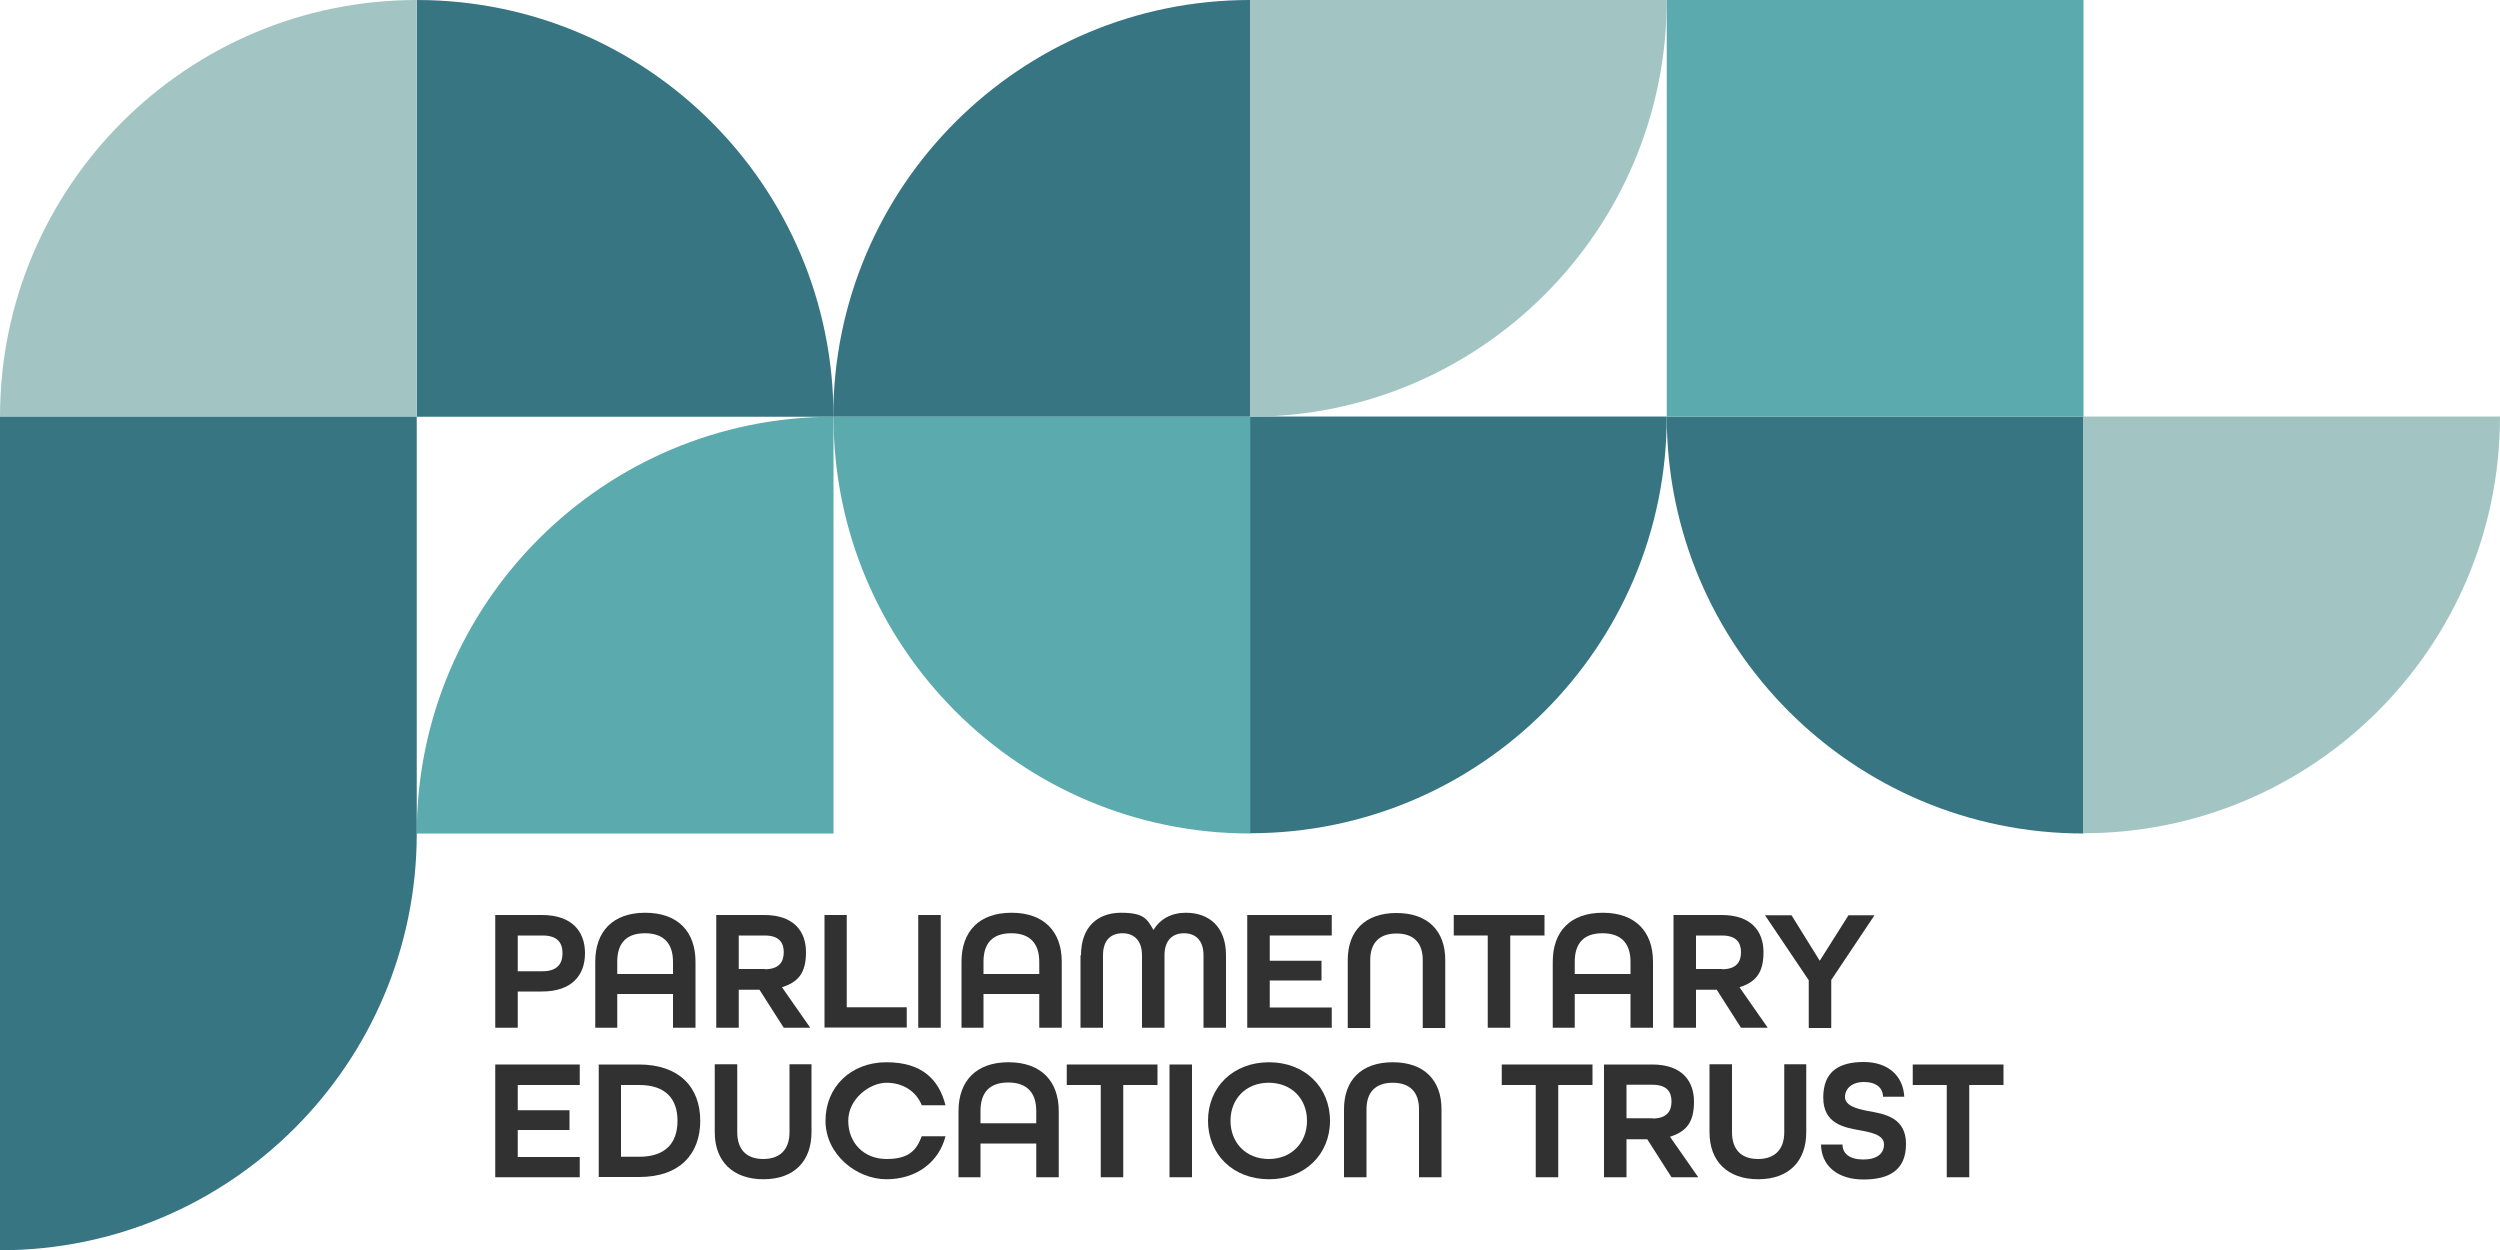 <?xml version="1.0" encoding="UTF-8"?>
<svg xmlns="http://www.w3.org/2000/svg" version="1.1" viewBox="0 0 1000 500">
  <defs>
    <style>
      .cls-1 {
        fill: #a2c5c3;
      }

      .cls-2 {
        fill: #367581;
      }

      .cls-3 {
        fill: #5aaaae;
      }

      .cls-4 {
        fill: #313131;
      }
    </style>
  </defs>
  <!-- Generator: Adobe Illustrator 28.7.1, SVG Export Plug-In . SVG Version: 1.2.0 Build 142)  -->
  <g>
    <g id="Layer_1">
      <path class="cls-2" d="M500,0c-92,0-166.7,74.6-166.7,166.7h166.7V0Z"/>
      <path class="cls-2" d="M500,333.3c92,0,166.7-74.6,166.7-166.7h-166.7v166.7Z"/>
      <path class="cls-3" d="M333.4,166.7c0,92,74.6,166.7,166.7,166.7v-166.7h-166.7Z"/>
      <path class="cls-1" d="M500,166.7c92,0,166.7-74.6,166.7-166.7h-166.7v166.7Z"/>
      <path class="cls-2" d="M333.4,166.7C333.4,74.6,258.8,0,166.7,0v166.7h166.7Z"/>
      <path class="cls-3" d="M333.4,166.7c-92,0-166.7,74.6-166.7,166.7h166.7v-166.7Z"/>
      <path class="cls-1" d="M166.7,0C74.7,0,0,74.6,0,166.7h166.7V0Z"/>
      <path class="cls-2" d="M666.7,166.7c0,92,74.6,166.7,166.7,166.7v-166.7h-166.7,0Z"/>
      <path class="cls-1" d="M833.3,333.3c92,0,166.7-74.6,166.7-166.7h-166.7v166.7h0Z"/>
      <path class="cls-2" d="M166.7,166.7v166.7c0,92-74.6,166.7-166.7,166.7V166.7h166.7Z"/>
      <rect class="cls-3" x="666.7" width="166.7" height="166.7"/>
      <g>
        <path class="cls-4" d="M198.1,366h18.7c11.9,0,17.2,6.5,17.2,15.3s-5.3,15.3-17.2,15.3h-9.7v14.5h-9v-45.1h0ZM217,388.5c5.9,0,8-3,8-7.2s-2-7.1-8-7.1h-9.9v14.3h9.9Z"/>
        <path class="cls-4" d="M238.1,384.7c0-12.1,7-19.6,20-19.6s20.1,7.5,20.1,19.6v26.4h-9v-13.5h-22.3v13.5h-8.8v-26.4h0ZM269.2,389.6v-4.9c0-7.2-3.6-11.4-11.2-11.4s-11.1,4.1-11.1,11.4v4.9h22.3Z"/>
        <path class="cls-4" d="M286.5,366h19.2c11.6,0,16.7,6.3,16.7,14.9s-3.4,12-9.6,14l11.3,16.2h-10.6l-9.7-15.2h-8.3v15.2h-9v-45.1h0ZM305.9,387.7c5.7,0,7.6-2.9,7.6-6.8s-1.9-6.7-7.6-6.7h-10.4v13.4h10.4Z"/>
        <path class="cls-4" d="M329.7,366h9v36.9h24v8.1h-32.9v-45.1h0Z"/>
        <path class="cls-4" d="M367.3,366h9v45.1h-9v-45.1h0Z"/>
        <path class="cls-4" d="M384.6,384.7c0-12.1,7-19.6,20-19.6s20.1,7.5,20.1,19.6v26.4h-9v-13.5h-22.3v13.5h-8.8v-26.4h0ZM415.7,389.6v-4.9c0-7.2-3.6-11.4-11.2-11.4s-11.1,4.1-11.1,11.4v4.9h22.4Z"/>
        <path class="cls-4" d="M432.4,382.1c0-11.6,6.9-17,16-17s10.4,2.4,13,6.9c2.7-4.5,7.2-6.9,13-6.9,9,0,16,5.4,16,17v29h-9v-29c0-6.2-3.4-8.8-7.8-8.8s-7.8,2.6-7.8,8.8v29h-9v-29c0-6.1-3.4-8.8-7.8-8.8s-7.8,2.5-7.8,8.8v29h-9v-29h0Z"/>
        <path class="cls-4" d="M498.9,366h33.8v8.2h-24.8v10.1h20.7v7.9h-20.7v10.8h24.8v8.1h-33.8v-45.1h0Z"/>
        <path class="cls-4" d="M539.1,384c0-11.6,6.9-18.8,19.5-18.8s19.5,7.2,19.5,18.8v27.2h-9v-27.2c0-6.7-3.5-10.6-10.5-10.6s-10.5,3.9-10.5,10.6v27.2h-9v-27.2h0Z"/>
        <path class="cls-4" d="M595.2,374.2h-13.7v-8.2h36.3v8.2h-13.7v36.9h-9v-36.9h0Z"/>
        <path class="cls-4" d="M621.1,384.7c0-12.1,7-19.6,20-19.6s20.1,7.5,20.1,19.6v26.4h-9v-13.5h-22.3v13.5h-8.8v-26.4h0ZM652.2,389.6v-4.9c0-7.2-3.6-11.4-11.2-11.4s-11.1,4.1-11.1,11.4v4.9h22.4Z"/>
        <path class="cls-4" d="M669.5,366h19.2c11.6,0,16.7,6.3,16.7,14.9s-3.4,12-9.6,14l11.3,16.2h-10.7l-9.7-15.2h-8.3v15.2h-9v-45.1h0ZM688.8,387.7c5.7,0,7.6-2.9,7.6-6.8s-1.9-6.7-7.6-6.7h-10.4v13.4h10.4Z"/>
        <path class="cls-4" d="M723.5,392.1l-17.5-26h10.6l11.3,18.2,11.5-18.2h10.4l-17.3,25.9v19.2h-9v-19h0Z"/>
        <path class="cls-4" d="M198.1,425.8h33.8v8.2h-24.8v10.1h20.7v7.9h-20.7v10.8h24.8v8.1h-33.8v-45.1h0Z"/>
        <path class="cls-4" d="M239.4,425.8h16.2c16,0,24.5,9,24.5,22.5s-8.4,22.5-24.4,22.5h-16.2v-45.1h0ZM255.7,462.7c10.6,0,15.3-5.6,15.3-14.4s-4.8-14.3-15.3-14.3h-7.3v28.7h7.3Z"/>
        <path class="cls-4" d="M285.9,452.9v-27.2h9v27.2c0,6.7,3.5,10.7,10.4,10.7s10.5-4,10.5-10.7v-27.2h8.8v27.2c0,11.5-6.9,18.8-19.2,18.8s-19.5-7.2-19.5-18.8h0Z"/>
        <path class="cls-4" d="M330.2,448.3c0-13.5,10.1-23.4,24.4-23.4s21,7,23.6,17.2h-9.5c-2.2-5.5-7.4-9-14.1-9s-15.3,6.4-15.3,15.2,6.2,15.3,15.3,15.3,12-3.6,14.1-9.1h9.5c-2.6,10.3-11.6,17.2-23.6,17.2s-24.4-9.9-24.4-23.4h0Z"/>
        <path class="cls-4" d="M383.4,444.5c0-12.1,7-19.6,20-19.6s20.1,7.5,20.1,19.6v26.4h-9v-13.5h-22.3v13.5h-8.8v-26.4h0ZM414.5,449.3v-4.9c0-7.2-3.6-11.4-11.2-11.4s-11.1,4.1-11.1,11.4v4.9h22.4Z"/>
        <path class="cls-4" d="M440.4,434h-13.7v-8.2h36.3v8.2h-13.7v36.9h-9v-36.9h0Z"/>
        <path class="cls-4" d="M467.8,425.8h9v45.1h-9v-45.1h0Z"/>
        <path class="cls-4" d="M483.2,448.3c0-13.5,10.1-23.4,24.4-23.4s24.4,9.9,24.4,23.4-10.1,23.4-24.4,23.4-24.4-9.9-24.4-23.4ZM522.8,448.3c0-8.8-6.2-15.2-15.3-15.2s-15.3,6.4-15.3,15.2,6.2,15.3,15.3,15.3,15.3-6.5,15.3-15.3Z"/>
        <path class="cls-4" d="M537.6,443.7c0-11.6,6.9-18.8,19.5-18.8s19.5,7.2,19.5,18.8v27.2h-9v-27.2c0-6.7-3.5-10.6-10.5-10.6s-10.5,3.9-10.5,10.6v27.2h-9v-27.2h0Z"/>
        <path class="cls-4" d="M614.4,434h-13.7v-8.2h36.3v8.2h-13.7v36.9h-9v-36.9h0Z"/>
        <path class="cls-4" d="M641.7,425.8h19.2c11.6,0,16.7,6.3,16.7,14.9s-3.4,12-9.6,14l11.3,16.2h-10.7l-9.7-15.2h-8.3v15.2h-9v-45.1h0ZM661,447.4c5.7,0,7.6-2.9,7.6-6.8s-1.9-6.7-7.6-6.7h-10.4v13.4h10.4Z"/>
        <path class="cls-4" d="M683.8,452.9v-27.2h9v27.2c0,6.7,3.5,10.7,10.4,10.7s10.5-4,10.5-10.7v-27.2h8.8v27.2c0,11.5-6.9,18.8-19.2,18.8s-19.5-7.2-19.5-18.8h0Z"/>
        <path class="cls-4" d="M728.2,457.8h8.8c0,3.6,2.8,6,8.3,6s8.3-2.4,8.3-6-4.3-4.7-9.2-5.6c-6.9-1.2-15.1-2.7-15.1-13.2s6.4-14.2,16.2-14.2,15.8,5.6,16.2,13.9h-8.5c0-3.5-2.7-5.9-7.6-5.9s-7.6,2.7-7.6,6,4.3,4.7,9.2,5.6c6.9,1.2,15.2,2.7,15.2,13.2s-6.8,14.2-17,14.2-16.8-5.3-17-13.9h0Z"/>
        <path class="cls-4" d="M778.8,434h-13.7v-8.2h36.3v8.2h-13.7v36.9h-9v-36.9h0Z"/>
      </g>
    </g>
  </g>
</svg>